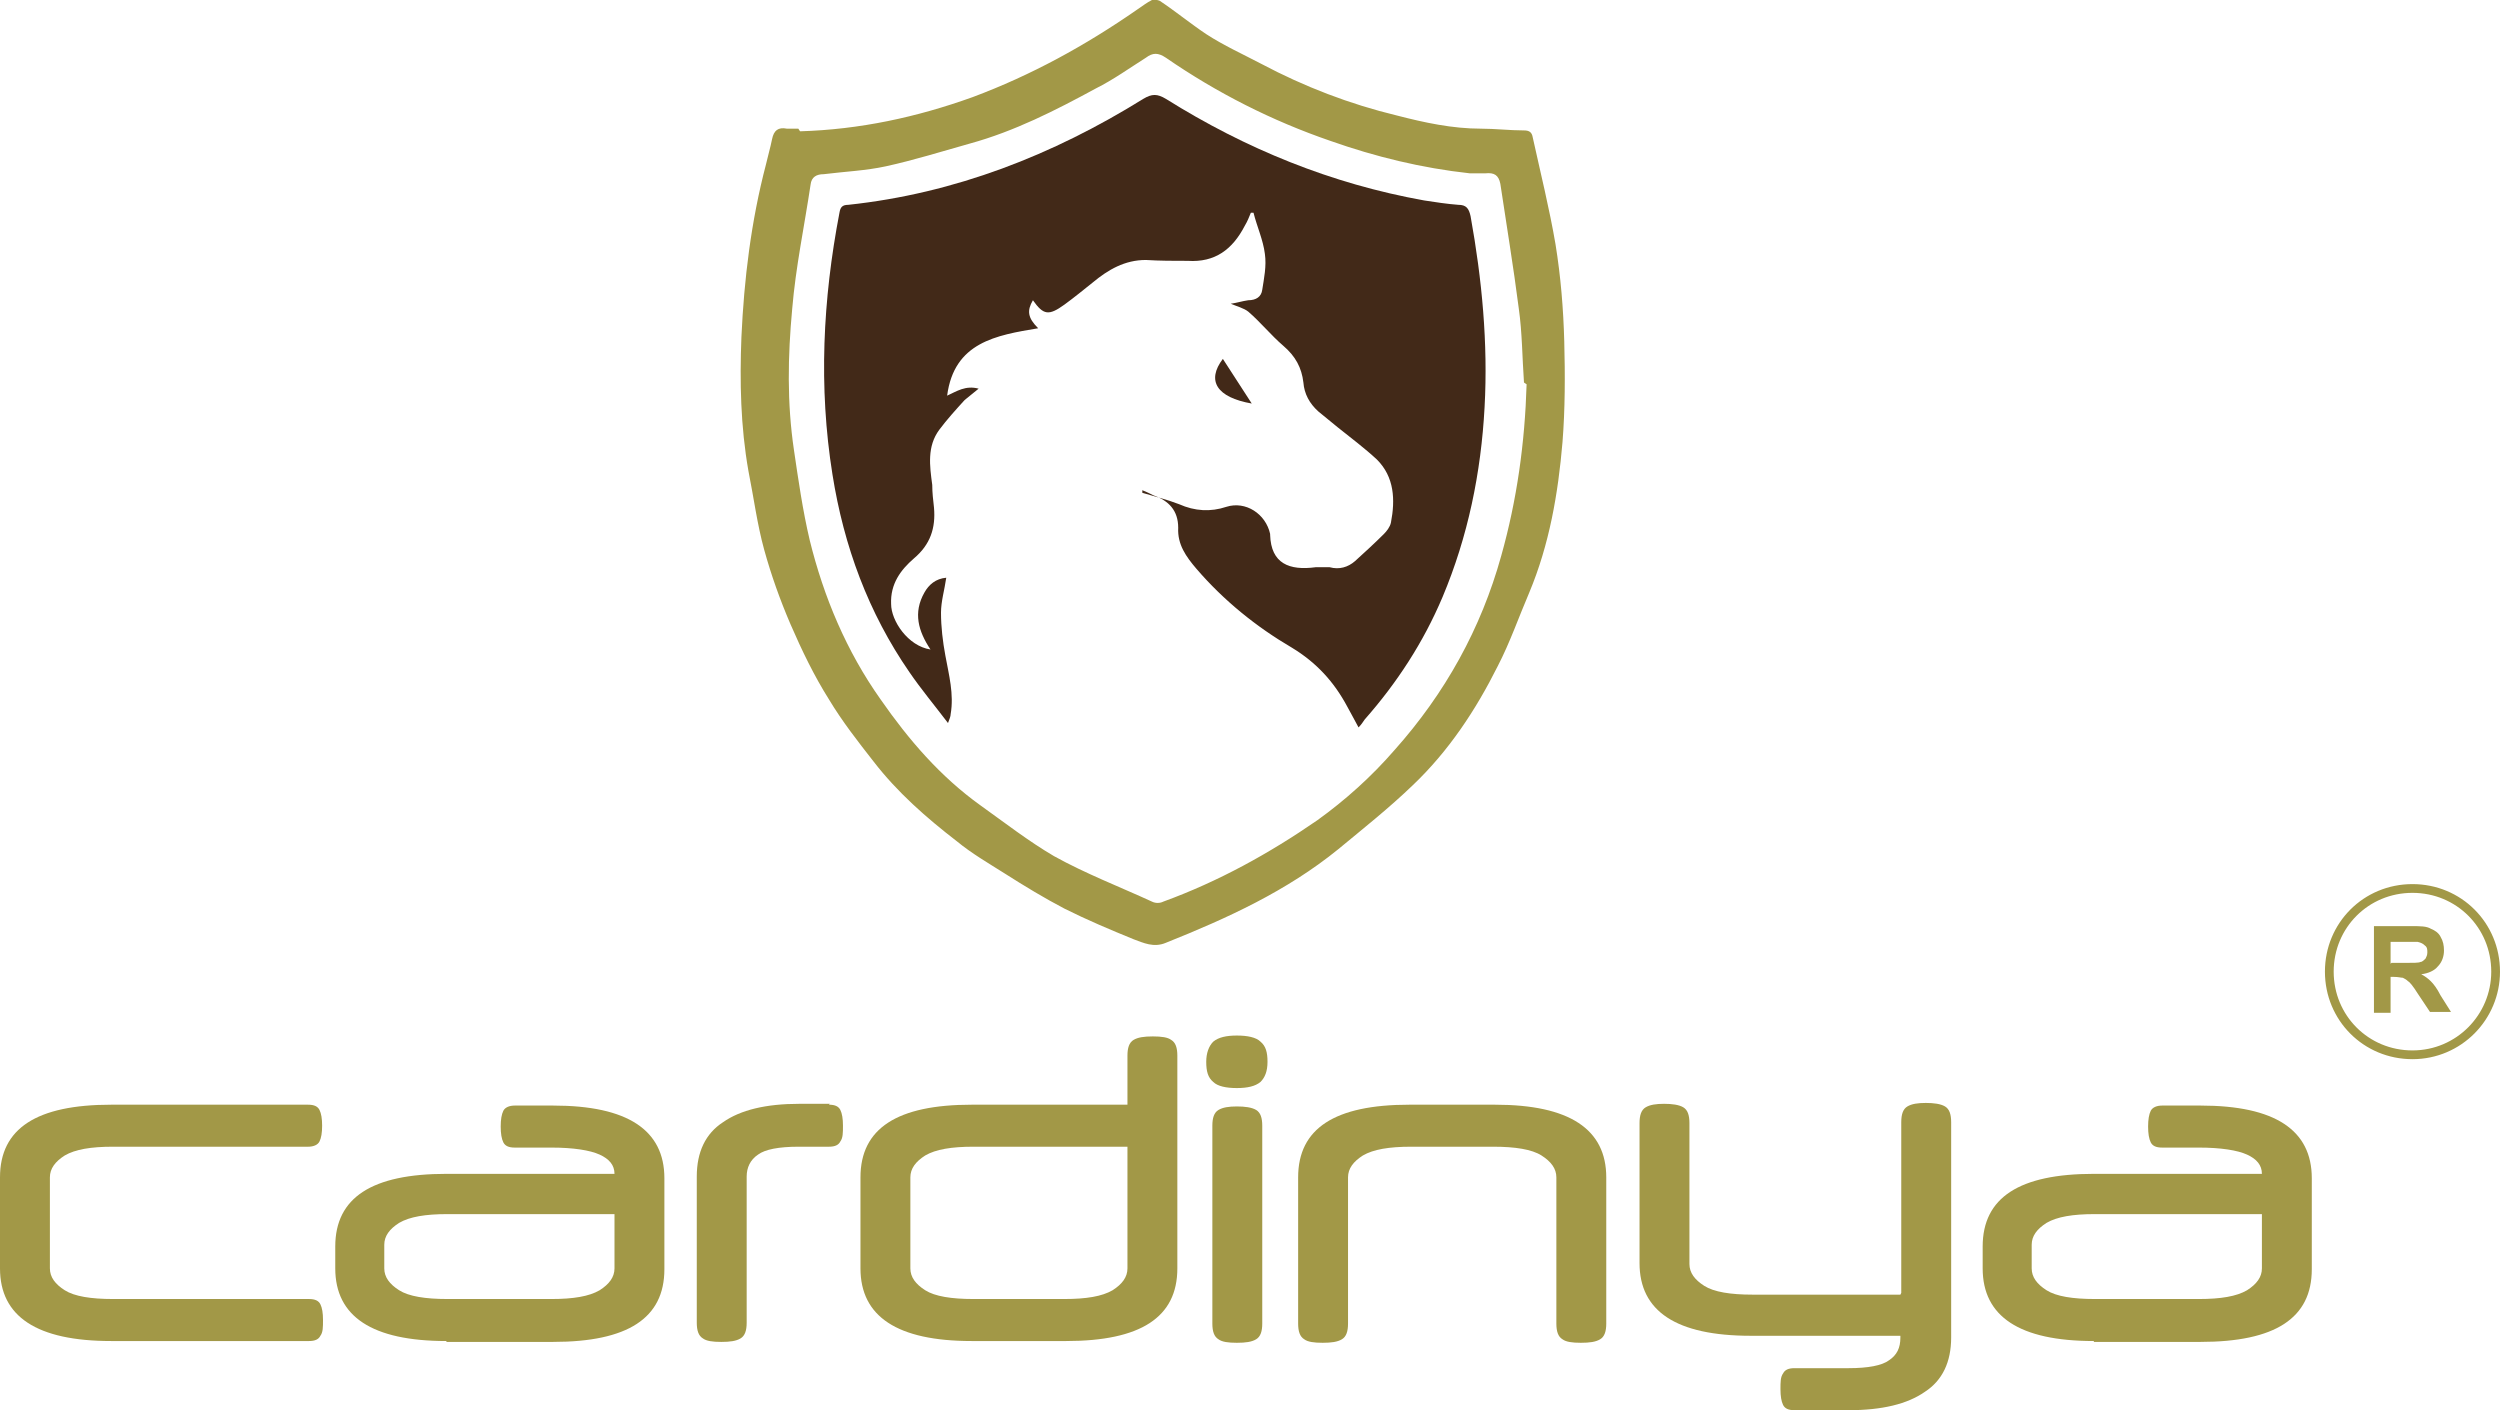 <?xml version="1.0" encoding="UTF-8"?>
<svg id="Layer_1" xmlns="http://www.w3.org/2000/svg" version="1.1" viewBox="0 0 285.6 161.1">
  <!-- Generator: Adobe Illustrator 29.6.0, SVG Export Plug-In . SVG Version: 2.1.1 Build 207)  -->
  <defs>
    <style>
      .st0 {
        fill: #422918;
      }

      .st0, .st1 {
        fill-rule: evenodd;
      }

      .st2, .st1 {
        fill: #a29847;
      }

      .st3 {
        fill: none;
        stroke: #a29847;
        stroke-miterlimit: 10;
      }
    </style>
  </defs>
  <g>
    <path class="st1" d="M91.4,15c6.8-.2,13.3-1.6,19.7-3.9,6.7-2.5,12.9-5.9,18.8-10,.6-.4,1.1-.8,1.7-1.1.2-.1.7,0,.9.1,1.8,1.2,3.5,2.6,5.3,3.8,2,1.3,4.2,2.3,6.3,3.4,4.9,2.6,10.1,4.6,15.5,5.9,3.1.8,6.3,1.5,9.6,1.5,1.6,0,3.3.2,4.9.2.6,0,.9.2,1,.8.9,4.1,1.9,8.1,2.6,12.2.6,3.7.9,7.4,1,11.1.1,3.8.1,7.7-.2,11.5-.5,5.9-1.5,11.7-3.8,17.2-1.2,2.8-2.2,5.7-3.6,8.4-2.5,5-5.6,9.7-9.7,13.6-2.7,2.6-5.6,4.9-8.5,7.3-5.9,4.8-12.7,7.9-19.7,10.7-1.4.6-2.6,0-3.7-.4-2.7-1.1-5.3-2.2-7.9-3.5-2.3-1.2-4.6-2.6-6.8-4-1.9-1.2-3.8-2.3-5.5-3.7-3.5-2.7-6.8-5.6-9.5-9.1-1.8-2.3-3.6-4.6-5.1-7.1-1.7-2.7-3.1-5.6-4.4-8.6-1.2-2.8-2.2-5.6-3-8.5-.8-2.9-1.2-6-1.8-9-.9-5.1-1-10.2-.8-15.3.3-6.6,1.1-13.2,2.8-19.7.2-.9.5-1.9.7-2.9.2-1,.7-1.4,1.7-1.2.4,0,.9,0,1.3,0ZM174.1,43.7c-.2-2.8-.2-5.7-.6-8.5-.6-4.7-1.4-9.5-2.1-14.2-.2-1-.7-1.3-1.7-1.2-.6,0-1.2,0-1.8,0-5.5-.6-10.8-1.9-15.9-3.7-6.7-2.3-13-5.5-18.8-9.5-.9-.6-1.5-.6-2.3,0-1.9,1.2-3.7,2.5-5.7,3.5-4.6,2.5-9.3,4.9-14.4,6.3-3.2.9-6.4,1.9-9.6,2.6-2.3.5-4.7.6-7.1.9-.8,0-1.4.3-1.5,1.2-.7,4.7-1.7,9.4-2.1,14.2-.5,5.4-.6,10.7.2,16.1.5,3.4,1,6.9,1.8,10.3,1.6,6.5,4.2,12.7,8.1,18.2,3.2,4.6,6.8,8.8,11.4,12.1,2.8,2,5.5,4.1,8.4,5.8,3.6,2,7.5,3.5,11.2,5.2.4.2.9.2,1.3,0,6.3-2.3,12.1-5.5,17.6-9.3,3.2-2.3,6.2-5,8.8-8,5.8-6.5,9.9-13.9,12.2-22.2,1.8-6.4,2.7-12.9,2.9-19.6Z"/>
    <path class="st0" d="M130.5,56.3c1.4.4,2.9.8,4.2,1.3,1.8.8,3.6.9,5.4.3,2.2-.7,4.5.8,5,3.1,0,0,0,0,0,.1.1,3.3,2.2,4.1,5.2,3.7.5,0,1.1,0,1.6,0,1.1.3,2.1,0,2.9-.7,1.1-1,2.2-2,3.3-3.1.3-.3.7-.8.8-1.3.5-2.6.4-5.2-1.6-7.2-1.4-1.3-3-2.5-4.5-3.7-.7-.6-1.5-1.2-2.2-1.8-1-.9-1.6-2-1.7-3.3-.2-1.7-.9-3-2.3-4.2-1.4-1.2-2.6-2.7-4-3.9-.5-.4-1.3-.6-2-.9.7-.1,1.3-.3,2-.4.9,0,1.5-.4,1.6-1.2.2-1.3.5-2.7.3-4.1-.2-1.6-.9-3.1-1.3-4.7-.1,0-.2,0-.3,0-.2.5-.4,1-.7,1.5-1.4,2.7-3.4,4.2-6.5,4-1.6,0-3.2,0-4.8-.1-2.4,0-4.3,1.1-6.1,2.6-1,.8-2.1,1.7-3.2,2.5-1.8,1.3-2.4,1.2-3.6-.5-.7,1.2-.6,2,.6,3.2-4.8.8-9.6,1.6-10.4,7.7,1.1-.5,2.1-1.2,3.6-.8-.6.5-1.1.9-1.6,1.3-1,1.1-2,2.2-2.9,3.4-1.4,1.9-1.1,4.1-.8,6.3,0,.9.1,1.7.2,2.6.2,2.3-.4,4.2-2.3,5.8-1.5,1.3-2.7,2.9-2.6,5.2,0,1.9,1.9,4.8,4.5,5.2-1.4-2.1-2-4.2-.7-6.5.5-.9,1.3-1.6,2.5-1.7-.2,1.4-.6,2.7-.6,4,0,1.6.2,3.3.5,4.9.4,2.2,1,4.4.6,6.7,0,.2-.1.5-.3,1-1.6-2.1-3.1-3.9-4.4-5.8-4.7-6.8-7.5-14.4-8.8-22.6-1.6-10-1.1-20,.8-29.9.1-.6.3-.9,1-.9,12.2-1.3,23.4-5.7,33.7-12.1,1-.6,1.6-.6,2.6,0,9.1,5.7,18.9,9.7,29.5,11.6,1.3.2,2.6.4,3.9.5.9,0,1.2.4,1.4,1.3,1.3,7.2,2,14.5,1.6,21.8-.4,7.5-1.9,14.8-4.8,21.7-2.2,5.2-5.2,9.8-8.9,14-.2.3-.4.6-.7.9-.5-.9-.9-1.7-1.3-2.4-1.5-2.8-3.5-5-6.3-6.7-4.1-2.4-7.8-5.4-10.9-9-1.2-1.4-2.2-2.8-2.1-4.7,0-2-1.1-3.1-2.8-3.7-.4-.2-.8-.4-1.3-.6,0,0,0-.2,0-.2Z"/>
    <path class="st0" d="M139.7,41c1.1,1.7,2.2,3.4,3.3,5.1-4-.7-5.2-2.6-3.3-5.1Z"/>
  </g>
  <g>
    <path class="st2" d="M12.7,153.2c-8.5,0-12.7-2.8-12.7-8.3v-10.4c0-5.6,4.2-8.3,12.7-8.3h22.5c.7,0,1.1.2,1.3.6.2.4.3,1,.3,1.8s-.1,1.4-.3,1.8c-.2.4-.7.6-1.3.6H12.9c-2.5,0-4.3.3-5.5,1-1.1.7-1.7,1.5-1.7,2.5v10.4c0,1,.6,1.8,1.7,2.5,1.1.7,3,1,5.5,1h22.4c.7,0,1.1.2,1.3.6.2.4.3,1,.3,1.8s0,1.4-.3,1.8c-.2.4-.6.6-1.3.6H12.7Z"/>
    <path class="st2" d="M51,153.2c-8.5,0-12.7-2.8-12.7-8.3v-2.5c0-5.6,4.2-8.3,12.7-8.3h19.2c0-1-.6-1.7-1.7-2.2-1.1-.5-3-.8-5.5-.8h-4.2c-.7,0-1.1-.2-1.3-.6-.2-.4-.3-1-.3-1.8s.1-1.4.3-1.8c.2-.4.7-.6,1.3-.6h4.4c8.5,0,12.7,2.8,12.7,8.3v10.4c0,5.6-4.2,8.3-12.7,8.3h-12.2ZM63,148.4c2.5,0,4.3-.3,5.5-1,1.1-.7,1.7-1.5,1.7-2.5v-6.2h-19.1c-2.5,0-4.3.3-5.5,1-1.1.7-1.7,1.5-1.7,2.5v2.7c0,1,.6,1.8,1.7,2.5,1.1.7,3,1,5.5,1h11.9Z"/>
    <path class="st2" d="M94.7,126.2c.7,0,1.1.2,1.3.6.2.4.3,1,.3,1.8s0,1.4-.3,1.8c-.2.4-.6.6-1.3.6h-3.5c-2.2,0-3.8.3-4.6.9-.9.6-1.3,1.5-1.3,2.5v16.7c0,.9-.2,1.5-.7,1.8-.5.3-1.2.4-2.2.4s-1.7-.1-2.1-.4c-.5-.3-.7-.9-.7-1.8v-16.7c0-2.8,1-4.9,3-6.2,2-1.4,4.9-2.1,8.7-2.1h3.5Z"/>
    <path class="st2" d="M128.8,120.6c0-.9.2-1.5.7-1.8.5-.3,1.2-.4,2.2-.4s1.7.1,2.1.4c.5.3.7.9.7,1.8v24.3c0,5.6-4.2,8.3-12.7,8.3h-10.8c-8.5,0-12.7-2.8-12.7-8.3v-10.4c0-5.6,4.2-8.3,12.7-8.3h17.8v-5.6ZM111.2,131c-2.5,0-4.3.3-5.5,1-1.1.7-1.7,1.5-1.7,2.5v10.4c0,1,.6,1.8,1.7,2.5,1.1.7,3,1,5.5,1h10.4c2.5,0,4.3-.3,5.5-1,1.1-.7,1.7-1.5,1.7-2.5v-13.9h-17.6Z"/>
    <path class="st2" d="M137.8,121.3c0-1,.3-1.8.8-2.3.6-.5,1.5-.7,2.7-.7s2.2.2,2.7.7c.6.5.8,1.2.8,2.3s-.3,1.8-.8,2.3c-.6.5-1.5.7-2.7.7s-2.2-.2-2.7-.7c-.6-.5-.8-1.2-.8-2.3ZM144.2,151.2c0,.9-.2,1.5-.7,1.8-.5.3-1.2.4-2.2.4s-1.7-.1-2.1-.4c-.5-.3-.7-.9-.7-1.8v-22.6c0-.9.2-1.5.7-1.8.5-.3,1.2-.4,2.1-.4s1.7.1,2.2.4c.5.3.7.9.7,1.8v22.6Z"/>
    <path class="st2" d="M151.1,153.4c-1,0-1.7-.1-2.1-.4-.5-.3-.7-.9-.7-1.8v-16.7c0-5.6,4.2-8.3,12.7-8.3h9.8c8.5,0,12.7,2.8,12.7,8.3v16.7c0,.9-.2,1.5-.7,1.8-.5.3-1.2.4-2.2.4s-1.7-.1-2.1-.4c-.5-.3-.7-.9-.7-1.8v-16.7c0-1-.6-1.8-1.7-2.5-1.1-.7-3-1-5.5-1h-9.4c-2.5,0-4.3.3-5.5,1-1.1.7-1.7,1.5-1.7,2.5v16.7c0,.9-.2,1.5-.7,1.8-.5.3-1.2.4-2.2.4Z"/>
    <path class="st2" d="M217.2,147.7v-19.5c0-.9.2-1.5.7-1.8.5-.3,1.2-.4,2.1-.4s1.7.1,2.2.4c.5.3.7.9.7,1.8v24.6c0,2.8-1,4.9-3,6.2-2,1.4-4.9,2.1-8.7,2.1h-6.2c-.7,0-1.1-.2-1.3-.6-.2-.4-.3-1-.3-1.8s0-1.4.3-1.8c.2-.4.6-.6,1.3-.6h6.2c2.2,0,3.8-.3,4.6-.9.9-.6,1.3-1.4,1.3-2.6v-.2h-17.1c-8.5,0-12.7-2.8-12.7-8.3v-16c0-.9.2-1.5.7-1.8.5-.3,1.2-.4,2.1-.4s1.7.1,2.2.4c.5.3.7.9.7,1.8v16.1c0,1,.6,1.8,1.7,2.5,1.1.7,3,1,5.5,1h16.9Z"/>
    <path class="st2" d="M239.2,153.2c-8.5,0-12.7-2.8-12.7-8.3v-2.5c0-5.6,4.2-8.3,12.7-8.3h19.2c0-1-.6-1.7-1.7-2.2-1.1-.5-3-.8-5.5-.8h-4.2c-.7,0-1.1-.2-1.3-.6-.2-.4-.3-1-.3-1.8s.1-1.4.3-1.8c.2-.4.7-.6,1.3-.6h4.4c8.5,0,12.7,2.8,12.7,8.3v10.4c0,5.6-4.2,8.3-12.7,8.3h-12.2ZM251.2,148.4c2.5,0,4.3-.3,5.5-1,1.1-.7,1.7-1.5,1.7-2.5v-6.2h-19.1c-2.5,0-4.3.3-5.5,1-1.1.7-1.7,1.5-1.7,2.5v2.7c0,1,.6,1.8,1.7,2.5,1.1.7,3,1,5.5,1h11.9Z"/>
  </g>
  <path class="st2" d="M271.2,115.7v-9.9h4.2c1.1,0,1.8,0,2.3.3.5.2.9.5,1.1.9.3.5.4,1,.4,1.6s-.2,1.3-.7,1.8c-.4.5-1.1.8-1.9.9.4.2.8.5,1.1.8.3.3.7.8,1.1,1.6l1.2,1.9h-2.4l-1.4-2.1c-.5-.8-.9-1.3-1.1-1.4-.2-.2-.4-.3-.6-.4-.2,0-.5-.1-1-.1h-.4v4.1h-2ZM273.2,110h1.5c1,0,1.6,0,1.8-.1.2,0,.4-.2.6-.4.1-.2.2-.4.2-.7s0-.6-.3-.8c-.2-.2-.4-.3-.8-.4-.2,0-.6,0-1.5,0h-1.6v2.5Z"/>
  <path class="st3" d="M285.1,111c0,5.2-4.2,9.5-9.5,9.5s-9.5-4.2-9.5-9.5,4.2-9.5,9.5-9.5,9.5,4.2,9.5,9.5Z"/>
</svg>